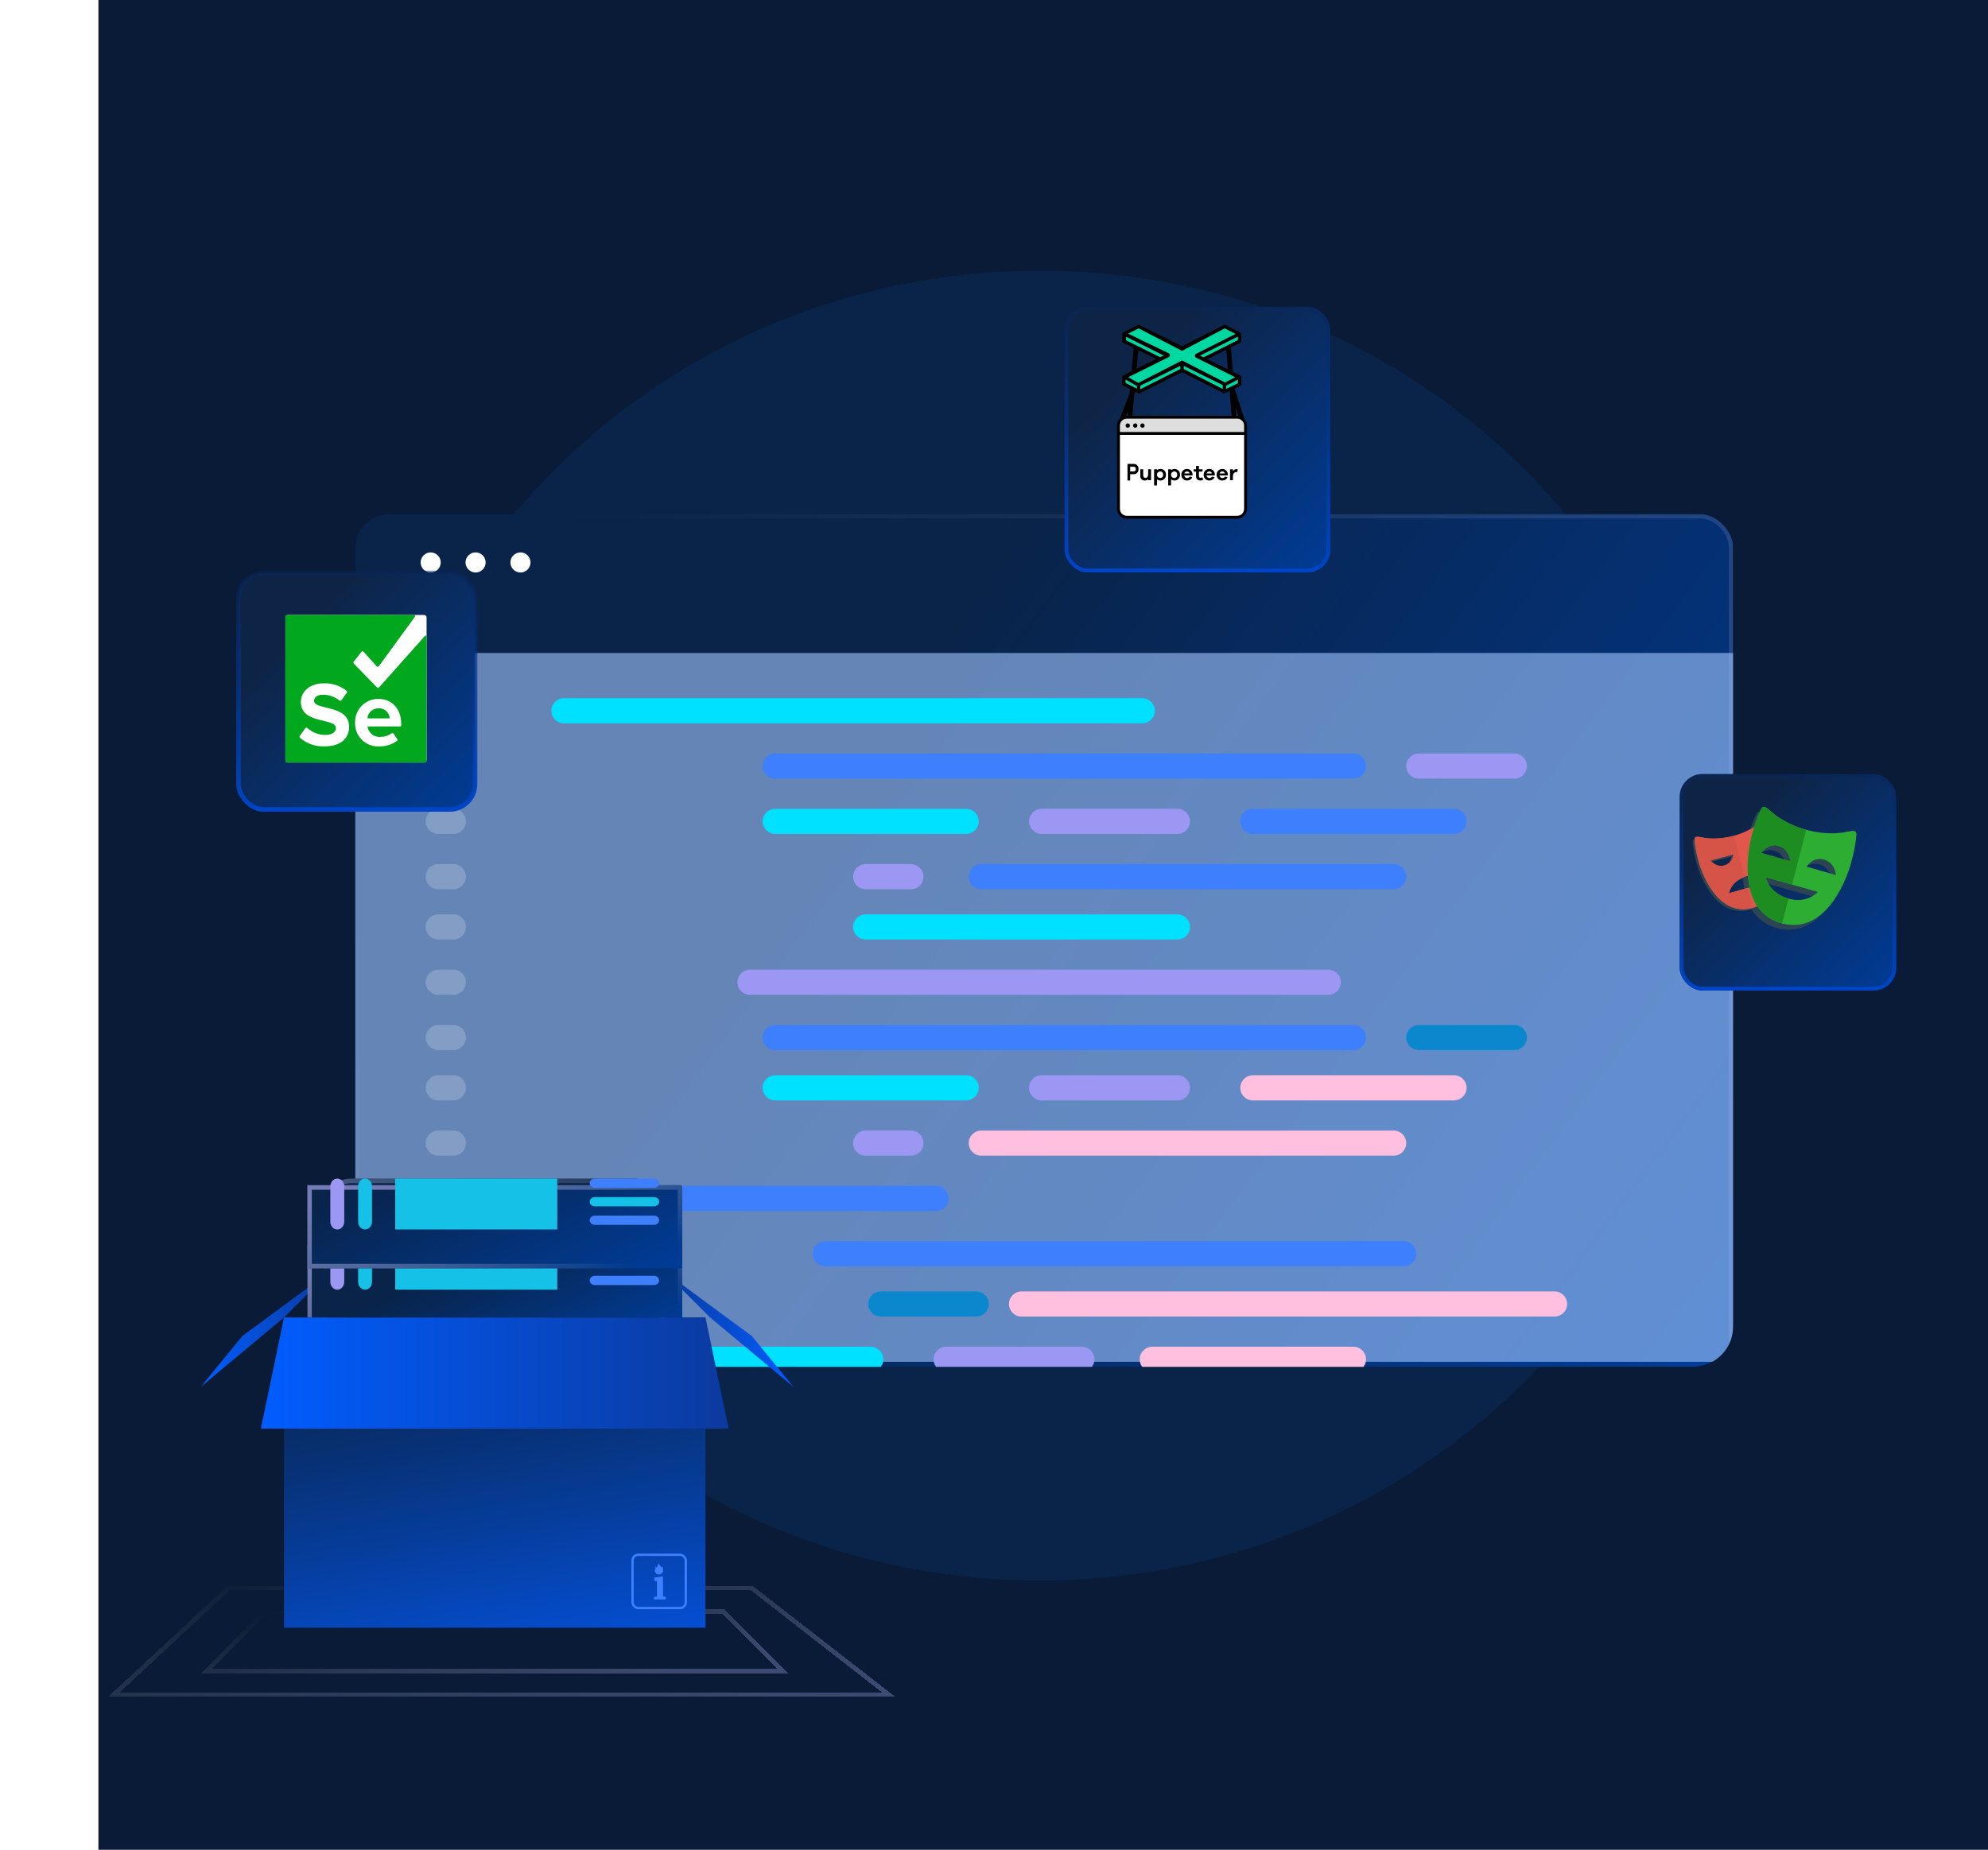 <svg width="404" height="376" viewBox="0 0 404 376" fill="none" xmlns="http://www.w3.org/2000/svg">
<rect x="20" width="384" height="376" fill="#091B36"/>
<ellipse cx="211.288" cy="188.14" rx="137.288" ry="133.14" fill="#092349"/>
<g clip-path="url(#clip0_8254_3485)">
<g filter="url(#filter0_bd_8254_3485)">
<rect x="72.198" y="99" width="280" height="178.832" rx="6.711" fill="url(#paint0_linear_8254_3485)"/>
<rect x="72.617" y="99.419" width="279.161" height="177.993" rx="6.292" stroke="url(#paint1_linear_8254_3485)" stroke-opacity="0.2" stroke-width="0.839"/>
</g>
<g style="mix-blend-mode:overlay">
<rect x="72.198" y="132.723" width="280" height="144.088" fill="#A2C6FF" fill-opacity="0.6"/>
</g>
<path d="M232.124 141.92H114.606C113.195 141.92 112.051 143.064 112.051 144.475C112.051 145.886 113.195 147.029 114.606 147.029H232.124C233.535 147.029 234.679 145.886 234.679 144.475C234.679 143.064 233.535 141.92 232.124 141.92Z" fill="#00E0FF"/>
<path d="M285.263 252.285H167.745C166.334 252.285 165.19 253.429 165.19 254.84C165.19 256.251 166.334 257.394 167.745 257.394H285.263C286.674 257.394 287.818 256.251 287.818 254.84C287.818 253.429 286.674 252.285 285.263 252.285Z" fill="#3D7FFC"/>
<path d="M92.124 141.92H89.059C87.648 141.92 86.504 143.064 86.504 144.475C86.504 145.886 87.648 147.029 89.059 147.029H92.124C93.535 147.029 94.679 145.886 94.679 144.475C94.679 143.064 93.535 141.92 92.124 141.92Z" fill="white" fill-opacity="0.2"/>
<path d="M92.124 252.285H89.058C87.647 252.285 86.504 253.429 86.504 254.84C86.504 256.251 87.647 257.394 89.058 257.394H92.124C93.535 257.394 94.679 256.251 94.679 254.84C94.679 253.429 93.535 252.285 92.124 252.285Z" fill="white" fill-opacity="0.2"/>
<path d="M275.044 153.161H157.526C156.115 153.161 154.971 154.305 154.971 155.716C154.971 157.126 156.115 158.27 157.526 158.27H275.044C276.455 158.27 277.599 157.126 277.599 155.716C277.599 154.305 276.455 153.161 275.044 153.161Z" fill="#3D7FFC"/>
<path d="M315.92 262.504H207.599C206.188 262.504 205.044 263.648 205.044 265.059C205.044 266.47 206.188 267.613 207.599 267.613H315.92C317.331 267.613 318.475 266.47 318.475 265.059C318.475 263.648 317.331 262.504 315.92 262.504Z" fill="#FFC0E0"/>
<path d="M307.745 153.161H288.329C286.918 153.161 285.774 154.305 285.774 155.716C285.774 157.126 286.918 158.27 288.329 158.27H307.745C309.156 158.27 310.3 157.126 310.3 155.716C310.3 154.305 309.156 153.161 307.745 153.161Z" fill="#9D97F4"/>
<path d="M198.401 262.504H178.985C177.574 262.504 176.431 263.648 176.431 265.059C176.431 266.47 177.574 267.613 178.985 267.613H198.401C199.812 267.613 200.956 266.47 200.956 265.059C200.956 263.648 199.812 262.504 198.401 262.504Z" fill="#0B88CD"/>
<path d="M196.358 164.402H157.526C156.115 164.402 154.971 165.545 154.971 166.956C154.971 168.367 156.115 169.511 157.526 169.511H196.358C197.769 169.511 198.913 168.367 198.913 166.956C198.913 165.545 197.769 164.402 196.358 164.402Z" fill="#00E0FF"/>
<path d="M176.942 273.745H138.11C136.699 273.745 135.555 274.889 135.555 276.299C135.555 277.71 136.699 278.854 138.11 278.854H176.942C178.353 278.854 179.497 277.71 179.497 276.299C179.497 274.889 178.353 273.745 176.942 273.745Z" fill="#00E0FF"/>
<path d="M239.278 164.402H211.686C210.276 164.402 209.132 165.545 209.132 166.956C209.132 168.367 210.276 169.511 211.686 169.511H239.278C240.689 169.511 241.832 168.367 241.832 166.956C241.832 165.545 240.689 164.402 239.278 164.402Z" fill="#9D97F4"/>
<path d="M219.862 273.745H192.271C190.86 273.745 189.716 274.889 189.716 276.299C189.716 277.71 190.86 278.854 192.271 278.854H219.862C221.273 278.854 222.416 277.71 222.416 276.299C222.416 274.889 221.273 273.745 219.862 273.745Z" fill="#9D97F4"/>
<path d="M295.482 164.402H254.606C253.195 164.402 252.051 165.545 252.051 166.956C252.051 168.367 253.195 169.511 254.606 169.511H295.482C296.893 169.511 298.037 168.367 298.037 166.956C298.037 165.545 296.893 164.402 295.482 164.402Z" fill="#3D7FFC"/>
<path d="M275.044 273.745H234.168C232.757 273.745 231.613 274.889 231.613 276.299C231.613 277.71 232.757 278.854 234.168 278.854H275.044C276.455 278.854 277.599 277.71 277.599 276.299C277.599 274.889 276.455 273.745 275.044 273.745Z" fill="#FFC0E0"/>
<path d="M283.219 175.643H199.423C198.012 175.643 196.869 176.786 196.869 178.197C196.869 179.608 198.012 180.752 199.423 180.752H283.219C284.63 180.752 285.774 179.608 285.774 178.197C285.774 176.786 284.63 175.643 283.219 175.643Z" fill="#3D7FFC"/>
<path d="M185.117 175.643H175.92C174.509 175.643 173.365 176.786 173.365 178.197C173.365 179.608 174.509 180.752 175.92 180.752H185.117C186.528 180.752 187.672 179.608 187.672 178.197C187.672 176.786 186.528 175.643 185.117 175.643Z" fill="#9D97F4"/>
<path d="M239.278 185.862H175.92C174.509 185.862 173.365 187.005 173.365 188.416C173.365 189.827 174.509 190.971 175.92 190.971H239.278C240.689 190.971 241.833 189.827 241.833 188.416C241.833 187.005 240.689 185.862 239.278 185.862Z" fill="#00E0FF"/>
<path d="M92.124 153.161H89.058C87.647 153.161 86.504 154.305 86.504 155.716C86.504 157.126 87.647 158.27 89.058 158.27H92.124C93.535 158.27 94.679 157.126 94.679 155.716C94.679 154.305 93.535 153.161 92.124 153.161Z" fill="white" fill-opacity="0.2"/>
<path d="M92.124 262.504H89.058C87.647 262.504 86.504 263.648 86.504 265.059C86.504 266.47 87.647 267.613 89.058 267.613H92.124C93.535 267.613 94.679 266.47 94.679 265.059C94.679 263.648 93.535 262.504 92.124 262.504Z" fill="white" fill-opacity="0.2"/>
<path d="M92.124 164.402H89.058C87.647 164.402 86.504 165.545 86.504 166.956C86.504 168.367 87.647 169.511 89.058 169.511H92.124C93.535 169.511 94.679 168.367 94.679 166.956C94.679 165.545 93.535 164.402 92.124 164.402Z" fill="white" fill-opacity="0.2"/>
<path d="M92.124 273.745H89.058C87.647 273.745 86.504 274.889 86.504 276.299C86.504 277.71 87.647 278.854 89.058 278.854H92.124C93.535 278.854 94.679 277.71 94.679 276.299C94.679 274.889 93.535 273.745 92.124 273.745Z" fill="white" fill-opacity="0.2"/>
<path d="M92.124 175.643H89.058C87.647 175.643 86.504 176.786 86.504 178.197C86.504 179.608 87.647 180.752 89.058 180.752H92.124C93.535 180.752 94.679 179.608 94.679 178.197C94.679 176.786 93.535 175.643 92.124 175.643Z" fill="white" fill-opacity="0.2"/>
<path d="M92.124 185.862H89.058C87.647 185.862 86.504 187.005 86.504 188.416C86.504 189.827 87.647 190.971 89.058 190.971H92.124C93.535 190.971 94.679 189.827 94.679 188.416C94.679 187.005 93.535 185.862 92.124 185.862Z" fill="white" fill-opacity="0.2"/>
<path d="M269.934 197.102H152.416C151.005 197.102 149.861 198.246 149.861 199.657C149.861 201.068 151.005 202.212 152.416 202.212H269.934C271.345 202.212 272.489 201.068 272.489 199.657C272.489 198.246 271.345 197.102 269.934 197.102Z" fill="#9D97F4"/>
<path d="M92.124 197.102H89.058C87.647 197.102 86.504 198.246 86.504 199.657C86.504 201.068 87.647 202.212 89.058 202.212H92.124C93.535 202.212 94.679 201.068 94.679 199.657C94.679 198.246 93.535 197.102 92.124 197.102Z" fill="white" fill-opacity="0.2"/>
<path d="M275.044 208.343H157.526C156.115 208.343 154.971 209.487 154.971 210.898C154.971 212.309 156.115 213.453 157.526 213.453H275.044C276.455 213.453 277.599 212.309 277.599 210.898C277.599 209.487 276.455 208.343 275.044 208.343Z" fill="#3D7FFC"/>
<path d="M307.745 208.343H288.329C286.918 208.343 285.774 209.487 285.774 210.898C285.774 212.309 286.918 213.453 288.329 213.453H307.745C309.156 213.453 310.3 212.309 310.3 210.898C310.3 209.487 309.156 208.343 307.745 208.343Z" fill="#0B88CD"/>
<path d="M196.358 218.562H157.526C156.115 218.562 154.971 219.706 154.971 221.117C154.971 222.528 156.115 223.672 157.526 223.672H196.358C197.769 223.672 198.913 222.528 198.913 221.117C198.913 219.706 197.769 218.562 196.358 218.562Z" fill="#00E0FF"/>
<path d="M239.278 218.562H211.686C210.276 218.562 209.132 219.706 209.132 221.117C209.132 222.528 210.276 223.672 211.686 223.672H239.278C240.689 223.672 241.832 222.528 241.832 221.117C241.832 219.706 240.689 218.562 239.278 218.562Z" fill="#9D97F4"/>
<path d="M295.482 218.562H254.606C253.195 218.562 252.051 219.706 252.051 221.117C252.051 222.528 253.195 223.672 254.606 223.672H295.482C296.893 223.672 298.037 222.528 298.037 221.117C298.037 219.706 296.893 218.562 295.482 218.562Z" fill="#FFC0E0"/>
<path d="M283.219 229.803H199.423C198.012 229.803 196.869 230.947 196.869 232.358C196.869 233.769 198.012 234.913 199.423 234.913H283.219C284.63 234.913 285.774 233.769 285.774 232.358C285.774 230.947 284.63 229.803 283.219 229.803Z" fill="#FFC0E0"/>
<path d="M185.117 229.803H175.92C174.509 229.803 173.365 230.947 173.365 232.358C173.365 233.769 174.509 234.913 175.92 234.913H185.117C186.528 234.913 187.672 233.769 187.672 232.358C187.672 230.947 186.528 229.803 185.117 229.803Z" fill="#9D97F4"/>
<path d="M190.226 241.044H126.869C125.458 241.044 124.314 242.188 124.314 243.599C124.314 245.01 125.458 246.153 126.869 246.153H190.226C191.637 246.153 192.781 245.01 192.781 243.599C192.781 242.188 191.637 241.044 190.226 241.044Z" fill="#3D7FFC"/>
<path d="M92.124 208.343H89.058C87.647 208.343 86.504 209.487 86.504 210.898C86.504 212.309 87.647 213.453 89.058 213.453H92.124C93.535 213.453 94.679 212.309 94.679 210.898C94.679 209.487 93.535 208.343 92.124 208.343Z" fill="white" fill-opacity="0.2"/>
<path d="M92.124 218.562H89.058C87.647 218.562 86.504 219.706 86.504 221.117C86.504 222.528 87.647 223.672 89.058 223.672H92.124C93.535 223.672 94.679 222.528 94.679 221.117C94.679 219.706 93.535 218.562 92.124 218.562Z" fill="white" fill-opacity="0.2"/>
<path d="M92.124 229.803H89.058C87.647 229.803 86.504 230.947 86.504 232.358C86.504 233.769 87.647 234.913 89.058 234.913H92.124C93.535 234.913 94.679 233.769 94.679 232.358C94.679 230.947 93.535 229.803 92.124 229.803Z" fill="white" fill-opacity="0.2"/>
<path d="M92.124 241.044H89.058C87.647 241.044 86.504 242.188 86.504 243.599C86.504 245.01 87.647 246.153 89.058 246.153H92.124C93.535 246.153 94.679 245.01 94.679 243.599C94.679 242.188 93.535 241.044 92.124 241.044Z" fill="white" fill-opacity="0.2"/>
<path d="M89.57 114.329C89.57 115.449 88.646 116.373 87.526 116.373C86.406 116.373 85.482 115.449 85.482 114.329C85.482 113.209 86.406 112.285 87.526 112.285C88.646 112.285 89.57 113.209 89.57 114.329Z" fill="white"/>
<path d="M98.691 114.329C98.691 115.449 97.767 116.373 96.647 116.373C95.527 116.373 94.603 115.449 94.603 114.329C94.603 113.209 95.527 112.285 96.647 112.285C97.795 112.285 98.691 113.209 98.691 114.329Z" fill="white"/>
<path d="M107.812 114.329C107.812 115.449 106.888 116.373 105.768 116.373C104.648 116.373 103.724 115.449 103.724 114.329C103.724 113.209 104.648 112.285 105.768 112.285C106.888 112.285 107.812 113.209 107.812 114.329Z" fill="white"/>
</g>
<g filter="url(#filter1_bd_8254_3485)">
<path d="M67.131 258.387H133.955L143.366 267.798H57.719L67.131 258.387Z" fill="url(#paint2_linear_8254_3485)"/>
</g>
<g filter="url(#filter2_bd_8254_3485)">
<path d="M41.912 335.093L54.109 322.857H146.977L159.174 335.093H41.912Z" stroke="url(#paint3_linear_8254_3485)" stroke-opacity="0.3" stroke-width="0.941" shape-rendering="crispEdges"/>
</g>
<g filter="url(#filter3_bd_8254_3485)">
<path d="M23.153 339.799L46.465 318.151H152.762L180.584 339.799H23.153Z" stroke="url(#paint4_linear_8254_3485)" stroke-opacity="0.3" stroke-width="0.941" shape-rendering="crispEdges"/>
</g>
<path d="M67.131 258.387L49.249 271.563L40.778 281.916L57.719 267.798L67.131 258.387Z" fill="url(#paint5_linear_8254_3485)"/>
<path d="M134.896 258.387L152.778 271.563L161.248 281.916L144.307 267.798L134.896 258.387Z" fill="url(#paint6_linear_8254_3485)"/>
<path d="M57.719 330.857H143.366V267.799H57.719V330.857Z" fill="url(#paint7_linear_8254_3485)"/>
<rect x="128.543" y="316.034" width="10.823" height="10.823" rx="1.159" stroke="#3D7FFC" stroke-width="0.471"/>
<path d="M133.168 318.355C133.278 318.563 133.223 318.739 133.146 318.926C133.026 319.233 133.059 319.53 133.278 319.782C133.498 320.046 133.805 320.079 134.124 320.013C134.563 319.914 134.816 319.497 134.75 319.036C134.717 318.816 134.585 318.596 134.706 318.355C134.596 318.41 134.596 318.41 134.464 318.629C134.343 318.486 134.234 318.333 134.102 318.179C133.992 318.058 133.882 317.948 133.948 317.751C133.816 317.817 133.75 317.904 133.706 318.014C133.674 318.124 133.652 318.234 133.63 318.344C133.608 318.453 133.553 318.552 133.443 318.618C133.377 318.497 133.311 318.41 133.168 318.355Z" fill="#3D7FFC"/>
<path d="M132.909 325.121V324.584L133.491 324.508V321.437L132.954 321.263V320.665L134.42 320.468L134.73 320.438V320.642V324.501L135.305 324.584V325.121H132.909Z" fill="#3D7FFC"/>
<path d="M53.014 290.387H148.072L143.366 267.799H57.719L53.014 290.387Z" fill="url(#paint8_linear_8254_3485)"/>
<g clip-path="url(#clip1_8254_3485)">
<path d="M128.715 239.563H71.43C68.016 239.563 65.249 242.331 65.249 245.744V267.265C65.249 270.678 68.016 273.446 71.43 273.446H128.715C132.129 273.446 134.896 270.678 134.896 267.265V245.744C134.896 242.331 132.129 239.563 128.715 239.563Z" fill="#092349"/>
<path d="M71.43 240.034H128.715C131.869 240.034 134.425 242.59 134.425 245.744V267.265C134.425 270.418 131.869 272.975 128.715 272.975H71.43C68.276 272.975 65.72 270.418 65.72 267.265V245.744C65.72 242.59 68.276 240.034 71.43 240.034Z" stroke="url(#paint9_linear_8254_3485)" stroke-opacity="0.5" stroke-width="0.941"/>
<g filter="url(#filter4_i_8254_3485)">
<g filter="url(#filter5_bd_8254_3485)">
<path d="M138.366 256.504H62.721C62.558 256.504 62.425 256.637 62.425 256.8V273.15C62.425 273.313 62.558 273.446 62.721 273.446H138.366C138.529 273.446 138.661 273.313 138.661 273.15V256.8C138.661 256.637 138.529 256.504 138.366 256.504Z" fill="url(#paint10_linear_8254_3485)"/>
<path d="M62.896 272.975V256.975H138.19V272.975H62.896Z" stroke="url(#paint11_linear_8254_3485)" stroke-opacity="0.6" stroke-width="0.941"/>
</g>
<path d="M113.249 260.269H80.308V270.622H113.249V260.269Z" fill="#15C1E6"/>
<path d="M68.543 270.622C69.323 270.622 69.955 269.912 69.955 269.037V261.854C69.955 260.979 69.323 260.269 68.543 260.269C67.763 260.269 67.131 260.979 67.131 261.854V269.037C67.131 269.912 67.763 270.622 68.543 270.622Z" fill="#9D97F4"/>
<path d="M74.191 270.622C74.97 270.622 75.602 269.912 75.602 269.037V261.854C75.602 260.979 74.97 260.269 74.191 260.269C73.411 260.269 72.779 260.979 72.779 261.854V269.037C72.779 269.912 73.411 270.622 74.191 270.622Z" fill="#15C1E6"/>
<path d="M120.905 262.152H132.888C133.478 262.152 133.955 261.731 133.955 261.21C133.955 260.69 133.478 260.269 132.888 260.269H120.905C120.315 260.269 119.838 260.69 119.838 261.21C119.838 261.731 120.315 262.152 120.905 262.152Z" fill="#3D7FFC"/>
<path d="M120.905 265.916H132.888C133.478 265.916 133.955 265.495 133.955 264.975C133.955 264.455 133.478 264.034 132.888 264.034H120.905C120.315 264.034 119.838 264.455 119.838 264.975C119.838 265.495 120.315 265.916 120.905 265.916Z" fill="#15C1E6"/>
<path d="M120.905 269.681H132.888C133.478 269.681 133.955 269.26 133.955 268.74C133.955 268.219 133.478 267.798 132.888 267.798H120.905C120.315 267.798 119.838 268.219 119.838 268.74C119.838 269.26 120.315 269.681 120.905 269.681Z" fill="#3D7FFC"/>
</g>
<g filter="url(#filter6_bd_8254_3485)">
<path d="M138.365 235.798H62.721C62.557 235.798 62.425 235.931 62.425 236.094V252.444C62.425 252.607 62.557 252.74 62.721 252.74H138.365C138.528 252.74 138.661 252.607 138.661 252.444V236.094C138.661 235.931 138.528 235.798 138.365 235.798Z" fill="url(#paint12_linear_8254_3485)"/>
<path d="M62.896 252.269V236.269H138.19V252.269H62.896Z" stroke="url(#paint13_linear_8254_3485)" stroke-opacity="0.6" stroke-width="0.941"/>
</g>
<path d="M113.249 239.563H80.308V249.916H113.249V239.563Z" fill="#15C1E6"/>
<path d="M68.543 249.916C69.323 249.916 69.955 249.206 69.955 248.331V241.148C69.955 240.273 69.323 239.563 68.543 239.563C67.763 239.563 67.131 240.273 67.131 241.148V248.331C67.131 249.206 67.763 249.916 68.543 249.916Z" fill="#9D97F4"/>
<path d="M74.19 249.916C74.97 249.916 75.602 249.206 75.602 248.331V241.148C75.602 240.273 74.97 239.563 74.19 239.563C73.411 239.563 72.779 240.273 72.779 241.148V248.331C72.779 249.206 73.411 249.916 74.19 249.916Z" fill="#15C1E6"/>
<path d="M120.905 241.446H132.888C133.478 241.446 133.955 241.025 133.955 240.504C133.955 239.984 133.478 239.563 132.888 239.563H120.905C120.315 239.563 119.837 239.984 119.837 240.504C119.837 241.025 120.315 241.446 120.905 241.446Z" fill="#3D7FFC"/>
<path d="M120.905 245.21H132.888C133.478 245.21 133.955 244.789 133.955 244.269C133.955 243.749 133.478 243.328 132.888 243.328H120.905C120.315 243.328 119.837 243.749 119.837 244.269C119.837 244.789 120.315 245.21 120.905 245.21Z" fill="#15C1E6"/>
<path d="M120.905 248.975H132.888C133.478 248.975 133.955 248.554 133.955 248.034C133.955 247.514 133.478 247.093 132.888 247.093H120.905C120.315 247.093 119.837 247.514 119.837 248.034C119.837 248.554 120.315 248.975 120.905 248.975Z" fill="#3D7FFC"/>
</g>
<rect x="48.467" y="116.467" width="48.065" height="48.062" rx="5.14" fill="url(#paint14_linear_8254_3485)" stroke="url(#paint15_linear_8254_3485)" stroke-width="0.935"/>
<rect x="58" y="125" width="28.687" height="29.999" rx="0.494" fill="white"/>
<path d="M76.926 143.979C76.375 143.963 75.838 144.154 75.421 144.515C75.004 144.876 74.738 145.381 74.676 145.929C74.674 145.94 74.673 145.951 74.676 145.962C74.678 145.973 74.683 145.983 74.69 145.991C74.697 146 74.705 146.007 74.715 146.011C74.725 146.016 74.736 146.018 74.747 146.018H79.115C79.125 146.018 79.135 146.016 79.144 146.012C79.153 146.007 79.161 146.001 79.168 145.994C79.175 145.986 79.18 145.978 79.183 145.968C79.186 145.958 79.186 145.948 79.185 145.938C79.142 145.38 78.881 144.861 78.458 144.495C78.035 144.128 77.485 143.943 76.926 143.979Z" fill="#01A71C"/>
<path d="M86.288 129.332L77.023 139.735C76.997 139.764 76.965 139.787 76.929 139.802C76.894 139.818 76.855 139.826 76.816 139.826C76.777 139.826 76.739 139.818 76.703 139.802C76.667 139.787 76.635 139.764 76.609 139.735L71.879 134.856C71.839 134.806 71.817 134.744 71.817 134.679C71.817 134.615 71.839 134.553 71.879 134.503L73.441 132.5C73.467 132.464 73.502 132.434 73.542 132.413C73.582 132.393 73.626 132.382 73.671 132.382C73.715 132.382 73.76 132.393 73.799 132.413C73.839 132.434 73.874 132.464 73.9 132.5L76.547 135.429C76.574 135.461 76.607 135.486 76.644 135.504C76.681 135.521 76.722 135.53 76.763 135.53C76.804 135.53 76.845 135.521 76.882 135.504C76.92 135.486 76.953 135.461 76.979 135.429L84.356 125.318C84.376 125.288 84.388 125.253 84.391 125.217C84.394 125.181 84.386 125.144 84.37 125.112C84.354 125.08 84.329 125.052 84.299 125.032C84.268 125.013 84.233 125.002 84.197 125H58.221C58.162 125 58.106 125.023 58.065 125.065C58.023 125.106 58 125.162 58 125.221V154.779C58 154.838 58.023 154.894 58.065 154.935C58.106 154.977 58.162 155 58.221 155H86.456C86.514 155 86.57 154.977 86.612 154.935C86.653 154.894 86.677 154.838 86.677 154.779V129.465C86.694 129.413 86.69 129.357 86.666 129.308C86.642 129.259 86.6 129.222 86.549 129.204C86.497 129.187 86.441 129.19 86.392 129.214C86.343 129.238 86.306 129.281 86.288 129.332ZM65.994 151.709C64.141 151.802 62.324 151.169 60.929 149.944C60.885 149.894 60.861 149.83 60.861 149.763C60.861 149.697 60.885 149.632 60.929 149.582L62.032 148.038C62.051 148.007 62.075 147.979 62.104 147.957C62.133 147.935 62.166 147.919 62.202 147.91C62.237 147.901 62.274 147.899 62.31 147.904C62.346 147.91 62.381 147.922 62.412 147.941C63.419 148.875 64.744 149.392 66.118 149.388C67.565 149.388 68.271 148.718 68.271 148.012C68.271 145.824 61.141 147.324 61.141 142.665C61.141 140.609 62.906 138.897 65.835 138.897C67.516 138.837 69.162 139.389 70.468 140.45C70.517 140.501 70.544 140.569 70.544 140.64C70.544 140.71 70.517 140.778 70.468 140.829L69.382 142.338C69.36 142.368 69.332 142.393 69.299 142.412C69.267 142.431 69.231 142.442 69.193 142.446C69.156 142.451 69.118 142.447 69.083 142.436C69.047 142.425 69.014 142.407 68.985 142.382C68.023 141.617 66.827 141.206 65.597 141.218C64.468 141.218 63.832 141.721 63.832 142.462C63.832 144.429 70.944 143.115 70.944 147.756C70.944 149.997 69.329 151.709 65.985 151.709H65.994ZM81.541 147.412C81.542 147.445 81.537 147.477 81.525 147.508C81.513 147.538 81.495 147.566 81.472 147.589C81.448 147.612 81.421 147.631 81.39 147.643C81.36 147.655 81.327 147.66 81.294 147.659H74.765C74.754 147.66 74.744 147.663 74.735 147.668C74.726 147.673 74.718 147.68 74.711 147.688C74.704 147.696 74.7 147.706 74.697 147.716C74.694 147.726 74.693 147.737 74.694 147.747C74.8 148.357 75.13 148.906 75.62 149.284C76.11 149.663 76.724 149.845 77.341 149.794C78.151 149.777 78.937 149.519 79.6 149.053C79.626 149.031 79.656 149.015 79.689 149.006C79.721 148.997 79.755 148.995 79.788 149C79.822 149.005 79.854 149.017 79.882 149.035C79.91 149.053 79.935 149.078 79.953 149.106L80.747 150.262C80.78 150.313 80.793 150.375 80.783 150.435C80.773 150.495 80.742 150.55 80.694 150.588C79.646 151.353 78.374 151.75 77.076 151.718C76.428 151.754 75.78 151.654 75.172 151.425C74.565 151.196 74.012 150.842 73.55 150.387C73.087 149.932 72.724 149.385 72.485 148.781C72.246 148.178 72.136 147.531 72.162 146.882C72.144 146.249 72.254 145.619 72.487 145.03C72.719 144.441 73.069 143.905 73.514 143.455C73.959 143.004 74.491 142.649 75.078 142.41C75.664 142.171 76.293 142.054 76.927 142.065C79.671 142.065 81.532 144.121 81.532 147.129L81.541 147.412Z" fill="#01A71C"/>
<g filter="url(#filter7_dd_8254_3485)">
<rect x="338" y="154" width="44" height="43.998" rx="4.634" fill="url(#paint16_linear_8254_3485)"/>
<rect x="338.386" y="154.386" width="43.228" height="43.225" rx="4.248" stroke="url(#paint17_linear_8254_3485)" stroke-width="0.772"/>
</g>
<path d="M354.916 178.069C353.68 178.42 352.869 179.034 352.335 179.649C352.846 179.201 353.532 178.79 354.457 178.528C355.402 178.26 356.209 178.262 356.876 178.391V177.87C356.307 177.818 355.655 177.859 354.916 178.069ZM352.278 173.689L347.687 174.898C347.687 174.898 347.77 175.016 347.925 175.173L351.818 174.148C351.818 174.148 351.763 174.859 351.284 175.494C352.19 174.809 352.278 173.689 352.278 173.689ZM356.121 184.473C349.66 186.213 346.241 178.729 345.206 174.844C344.728 173.051 344.52 171.693 344.464 170.817C344.458 170.726 344.461 170.649 344.467 170.579C344.132 170.599 343.972 170.773 344.004 171.277C344.06 172.152 344.269 173.51 344.747 175.304C345.781 179.188 349.2 186.672 355.662 184.932C357.068 184.554 358.125 183.864 358.918 182.983C358.187 183.643 357.272 184.163 356.121 184.473ZM357.336 169.109V169.568H359.87C359.818 169.405 359.766 169.259 359.714 169.109H357.336Z" fill="#2D4552"/>
<path d="M360.529 172.906C361.672 173.232 362.277 174.035 362.596 174.747L363.871 175.11C363.871 175.11 363.697 172.621 361.452 171.981C359.351 171.383 358.058 173.151 357.901 173.38C358.512 172.944 359.405 172.586 360.529 172.906ZM370.675 174.758C368.573 174.157 367.28 175.929 367.125 176.155C367.737 175.719 368.629 175.362 369.753 175.683C370.894 176.009 371.498 176.812 371.819 177.523L373.095 177.888C373.095 177.888 372.918 175.398 370.675 174.758ZM369.409 181.321L358.806 178.349C358.806 178.349 358.92 178.932 359.361 179.688L368.288 182.19C369.023 181.764 369.409 181.321 369.409 181.321ZM362.058 187.718C353.662 185.461 354.677 174.736 356.035 169.653C356.595 167.559 357.17 166.002 357.647 164.958C357.362 164.899 357.127 165.05 356.894 165.525C356.387 166.554 355.74 168.231 355.113 170.578C353.755 175.66 352.74 186.386 361.135 188.643C365.092 189.705 368.175 188.09 370.473 185.553C368.292 187.534 365.507 188.644 362.058 187.718Z" fill="#2D4552"/>
<path d="M357.406 182.033V179.864L351.355 181.573C351.355 181.573 351.802 178.985 354.958 178.094C355.915 177.823 356.732 177.825 357.406 177.955V169.058H360.436C360.106 168.042 359.787 167.261 359.519 166.718C359.076 165.819 358.621 166.415 357.589 167.274C356.862 167.879 355.025 169.169 352.261 169.911C349.497 170.653 347.262 170.456 346.33 170.296C345.008 170.068 344.316 169.779 344.381 170.781C344.437 171.664 344.649 173.033 345.133 174.842C346.179 178.759 349.639 186.305 356.178 184.552C357.886 184.093 359.091 183.187 359.927 182.032H357.406V182.033ZM347.641 174.896L352.288 173.677C352.288 173.677 352.153 175.457 350.411 175.914C348.668 176.371 347.641 174.896 347.641 174.896Z" fill="#E2574C"/>
<path d="M374.747 169.182C373.551 169.393 370.683 169.655 367.139 168.701C363.593 167.748 361.241 166.081 360.309 165.297C358.988 164.186 358.407 163.414 357.835 164.582C357.329 165.612 356.683 167.288 356.057 169.635C354.701 174.716 353.687 185.44 362.07 187.696C370.452 189.951 374.914 180.155 376.27 175.073C376.896 172.727 377.171 170.95 377.246 169.805C377.332 168.507 376.444 168.884 374.747 169.182ZM357.903 173.386C357.903 173.386 359.224 171.324 361.465 171.963C363.707 172.602 363.881 175.091 363.881 175.091L357.903 173.386ZM363.373 182.643C359.431 181.484 358.824 178.329 358.824 178.329L369.411 181.301C369.411 181.3 367.274 183.788 363.373 182.643ZM367.116 176.159C367.116 176.159 368.436 174.097 370.676 174.739C372.916 175.379 373.092 177.867 373.092 177.867L367.116 176.159Z" fill="#2EAD33"/>
<path d="M355.209 180.465L351.302 181.575C351.302 181.575 351.727 179.151 354.605 178.19L352.393 169.865L352.201 169.923C349.458 170.665 347.24 170.468 346.315 170.308C345.003 170.081 344.317 169.792 344.381 170.792C344.437 171.675 344.647 173.043 345.127 174.85C346.166 178.764 349.599 186.304 356.088 184.552L356.28 184.491L355.209 180.465ZM347.617 174.904L352.229 173.686C352.229 173.686 352.094 175.465 350.365 175.922C348.636 176.378 347.617 174.904 347.617 174.904Z" fill="#D65348"/>
<path d="M363.464 182.619L363.288 182.576C359.387 181.421 358.785 178.277 358.785 178.277L364.189 179.804L367.05 168.693L367.015 168.684C363.506 167.734 361.178 166.073 360.256 165.292C358.948 164.186 358.373 163.416 357.807 164.58C357.307 165.606 356.667 167.276 356.048 169.615C354.705 174.678 353.702 185.363 361.999 187.611L362.169 187.65L363.464 182.619ZM357.875 173.353C357.875 173.353 359.182 171.297 361.4 171.934C363.619 172.571 363.791 175.051 363.791 175.051L357.875 173.353Z" fill="#1D8D22"/>
<g filter="url(#filter8_dd_8254_3485)">
<rect x="213" y="59" width="54" height="53.998" rx="4.634" fill="url(#paint18_linear_8254_3485)"/>
<rect x="213.386" y="59.386" width="53.228" height="53.225" rx="4.248" stroke="url(#paint19_linear_8254_3485)" stroke-width="0.772"/>
</g>
<path d="M253.148 88.106H227.225V86.644C227.225 85.662 228.021 84.866 229.004 84.866H251.369C252.351 84.866 253.148 85.662 253.148 86.644V88.106Z" fill="#DFDEDF"/>
<path d="M251.342 105.06H229.031C228.034 105.06 227.225 104.251 227.225 103.254V88.106H253.148V103.254C253.148 104.251 252.339 105.06 251.342 105.06Z" fill="white"/>
<path d="M252.827 87.812V86.501C252.827 85.727 252.199 85.1 251.425 85.1H228.989C228.215 85.1 227.588 85.727 227.588 86.501V87.812H252.827ZM252.827 103.441V88.4H227.588V103.441C227.588 104.215 228.215 104.842 228.989 104.842H251.425C252.199 104.842 252.827 104.215 252.827 103.441ZM229.121 84.512L229.208 83.559L228.837 84.52C228.888 84.516 228.938 84.512 228.989 84.512H229.121ZM251.14 82.905L251.269 84.512H251.425C251.509 84.512 251.59 84.519 251.671 84.529L251.14 82.905ZM252.919 85.192C253.227 85.543 253.415 86 253.415 86.501V103.441C253.415 104.538 252.522 105.43 251.425 105.43H228.989C227.892 105.43 227 104.538 227 103.441V86.501C227 85.97 227.211 85.487 227.552 85.13L229.535 79.99L230.4 70.543L231.375 70.632L230.596 79.144L230.871 79.25L230.498 80.215L230.105 84.512H250.286L249.166 70.609L250.143 70.53L250.804 78.73L252.919 85.192ZM229.183 86.058C229.428 86.058 229.627 86.257 229.627 86.502C229.627 86.747 229.428 86.946 229.183 86.946C228.938 86.946 228.739 86.747 228.739 86.502C228.739 86.257 228.938 86.058 229.183 86.058ZM230.701 86.058C230.946 86.058 231.144 86.257 231.144 86.502C231.144 86.747 230.946 86.946 230.701 86.946C230.455 86.946 230.257 86.747 230.257 86.502C230.257 86.257 230.455 86.058 230.701 86.058ZM232.17 86.058C232.416 86.058 232.614 86.257 232.614 86.502C232.614 86.747 232.416 86.946 232.17 86.946C231.925 86.946 231.726 86.747 231.726 86.502C231.726 86.257 231.925 86.058 232.17 86.058Z" fill="black"/>
<path d="M230.716 95.69C230.792 95.602 230.832 95.486 230.832 95.342C230.832 95.198 230.792 95.087 230.716 94.999C230.635 94.91 230.523 94.869 230.379 94.869H229.672V95.82H230.379C230.523 95.82 230.635 95.778 230.716 95.69ZM230.379 94.298C230.684 94.298 230.924 94.391 231.105 94.581C231.286 94.771 231.374 95.026 231.374 95.342C231.374 95.662 231.286 95.913 231.109 96.103C230.928 96.294 230.688 96.391 230.379 96.391H229.672V97.672H229.126V94.298H230.379ZM233.324 96.367V95.383H233.912V97.605H233.324V97.405C233.146 97.583 232.914 97.672 232.625 97.672C232.357 97.672 232.143 97.583 231.979 97.409C231.814 97.236 231.734 97.013 231.734 96.737V95.383H232.322V96.612C232.322 96.768 232.362 96.897 232.446 96.991C232.526 97.084 232.633 97.133 232.771 97.133C233.141 97.133 233.324 96.879 233.324 96.367ZM236.205 96.977C236.321 96.857 236.379 96.697 236.379 96.496C236.379 96.296 236.321 96.131 236.205 96.011C236.085 95.891 235.938 95.828 235.755 95.828C235.591 95.828 235.444 95.891 235.314 96.015C235.185 96.14 235.123 96.3 235.123 96.496C235.123 96.692 235.185 96.853 235.314 96.973C235.444 97.098 235.591 97.16 235.755 97.16C235.938 97.16 236.085 97.098 236.205 96.977ZM235.858 95.316C236.147 95.316 236.406 95.427 236.624 95.65C236.842 95.877 236.949 96.158 236.949 96.496C236.949 96.835 236.842 97.115 236.624 97.338C236.406 97.561 236.152 97.672 235.858 97.672C235.568 97.672 235.323 97.592 235.123 97.432V98.666H234.535V95.383H235.123V95.561C235.319 95.396 235.564 95.316 235.858 95.316ZM239.064 96.977C239.18 96.857 239.238 96.697 239.238 96.496C239.238 96.296 239.18 96.131 239.064 96.011C238.944 95.891 238.797 95.828 238.615 95.828C238.45 95.828 238.303 95.891 238.174 96.015C238.045 96.14 237.982 96.3 237.982 96.496C237.982 96.692 238.045 96.853 238.174 96.973C238.303 97.098 238.45 97.16 238.615 97.16C238.797 97.16 238.944 97.098 239.064 96.977ZM238.717 95.316C239.006 95.316 239.265 95.427 239.483 95.65C239.701 95.877 239.808 96.158 239.808 96.496C239.808 96.835 239.701 97.115 239.483 97.338C239.265 97.561 239.011 97.672 238.717 97.672C238.428 97.672 238.183 97.592 237.982 97.432V98.666H237.394V95.383H237.982V95.561C238.178 95.396 238.423 95.316 238.717 95.316ZM240.677 96.238H241.75C241.714 96.1 241.647 95.998 241.554 95.931C241.46 95.864 241.349 95.828 241.224 95.828C241.104 95.828 240.988 95.864 240.886 95.935C240.779 96.007 240.708 96.109 240.677 96.238ZM241.224 95.316C241.527 95.316 241.79 95.423 242.008 95.632C242.227 95.846 242.338 96.118 242.351 96.452V96.652H240.659C240.69 96.808 240.757 96.933 240.859 97.026C240.962 97.12 241.077 97.169 241.215 97.169C241.469 97.169 241.652 97.071 241.768 96.875L242.293 96.986C242.2 97.213 242.057 97.383 241.87 97.499C241.683 97.614 241.465 97.672 241.215 97.672C240.895 97.672 240.623 97.561 240.405 97.343C240.187 97.124 240.075 96.839 240.075 96.496C240.075 96.153 240.187 95.868 240.409 95.646C240.628 95.427 240.899 95.316 241.224 95.316ZM243.972 97.124C244.084 97.124 244.208 97.089 244.342 97.017L244.511 97.507C244.306 97.619 244.115 97.672 243.932 97.672C243.66 97.672 243.447 97.597 243.291 97.45C243.135 97.303 243.059 97.084 243.059 96.786V95.864H242.583V95.383H243.059V94.71H243.647V95.383H244.373V95.864H243.647V96.741C243.647 96.995 243.754 97.124 243.972 97.124ZM245.206 96.238H246.279C246.244 96.1 246.177 95.998 246.083 95.931C245.99 95.864 245.878 95.828 245.754 95.828C245.633 95.828 245.518 95.864 245.415 95.935C245.308 96.007 245.237 96.109 245.206 96.238ZM245.754 95.316C246.057 95.316 246.319 95.423 246.538 95.632C246.756 95.846 246.867 96.118 246.881 96.452V96.652H245.188C245.219 96.808 245.286 96.933 245.389 97.026C245.491 97.12 245.607 97.169 245.745 97.169C245.999 97.169 246.181 97.071 246.297 96.875L246.823 96.986C246.729 97.213 246.587 97.383 246.4 97.499C246.212 97.614 245.994 97.672 245.745 97.672C245.424 97.672 245.152 97.561 244.934 97.343C244.716 97.124 244.604 96.839 244.604 96.496C244.604 96.153 244.716 95.868 244.939 95.646C245.157 95.427 245.429 95.316 245.754 95.316ZM247.847 96.238H248.92C248.885 96.1 248.818 95.998 248.724 95.931C248.631 95.864 248.519 95.828 248.395 95.828C248.274 95.828 248.159 95.864 248.056 95.935C247.949 96.007 247.878 96.109 247.847 96.238ZM248.395 95.316C248.697 95.316 248.96 95.423 249.179 95.632C249.397 95.846 249.508 96.118 249.521 96.452V96.652H247.829C247.86 96.808 247.927 96.933 248.029 97.026C248.132 97.12 248.248 97.169 248.386 97.169C248.64 97.169 248.822 97.071 248.938 96.875L249.464 96.986C249.37 97.213 249.228 97.383 249.04 97.499C248.853 97.614 248.635 97.672 248.386 97.672C248.065 97.672 247.793 97.561 247.575 97.343C247.357 97.124 247.245 96.839 247.245 96.496C247.245 96.153 247.357 95.868 247.58 95.646C247.798 95.427 248.07 95.316 248.395 95.316ZM251.352 95.352C251.419 95.352 251.472 95.356 251.508 95.369L251.477 95.935H251.348C250.817 95.935 250.555 96.251 250.555 96.888V97.605H249.967V95.383H250.555V95.788C250.755 95.499 251.022 95.352 251.352 95.352Z" fill="black"/>
<path d="M248.781 79.686L251.953 78.154V76.623L244.625 73.123L251.953 69.35V67.873L248.891 66.451L240.213 70.771L231.39 66.451L228.547 67.982V69.295L235.437 73.068L228.547 76.568V78.154L231.5 79.686L240.25 75.201L248.781 79.686Z" fill="#00D8A2"/>
<path d="M249.179 79.061V78.402L251.566 77.164V77.905L249.179 79.061ZM228.739 77.147L231.046 78.472V78.999L228.739 77.832V77.147ZM240.556 74.362L248.493 78.283V79.072L240.556 75.006V74.362ZM231.731 78.398L239.87 74.363V75.006L231.731 79.123V78.398ZM237.494 71.804L229.258 67.828L231.391 66.744L240.213 71.317L248.887 66.746L251.096 67.877L243.064 71.919C242.743 72.08 242.744 72.539 243.065 72.7L251.014 76.678L248.954 77.746L240.213 73.267L231.318 77.837L229.287 76.671L237.499 72.589C237.824 72.427 237.822 71.962 237.494 71.804ZM228.841 69.175V68.451L236.523 72.284L235.746 72.594L228.841 69.175ZM244.592 72.636C244.582 72.63 243.856 72.288 243.856 72.288L251.566 68.408V69.135L244.592 72.636ZM245.364 73.016L252.14 69.614C252.209 69.579 252.252 69.509 252.252 69.433V67.823C252.252 67.746 252.21 67.677 252.142 67.642L248.981 66.023C248.923 65.993 248.855 65.993 248.797 66.022L240.304 70.332C240.247 70.361 240.179 70.361 240.122 70.332L231.48 66.021C231.423 65.993 231.355 65.993 231.297 66.022L228.164 67.615C228.095 67.649 228.053 67.719 228.053 67.796V69.432C228.053 69.509 228.096 69.579 228.166 69.614L234.971 72.976L228.197 76.339C228.129 76.373 228.086 76.441 228.085 76.517L228.055 78.126C228.053 78.204 228.097 78.276 228.166 78.311L231.42 79.957C231.478 79.986 231.546 79.986 231.603 79.957L240.122 75.68C240.179 75.651 240.247 75.651 240.305 75.68L248.717 79.958C248.774 79.986 248.84 79.987 248.898 79.959L252.138 78.391C252.208 78.357 252.252 78.286 252.252 78.208V76.527C252.252 76.45 252.208 76.379 252.139 76.345L245.364 73.016Z" fill="black"/>
<defs>
<filter id="filter0_bd_8254_3485" x="33.642" y="60.444" width="357.111" height="255.943" filterUnits="userSpaceOnUse" color-interpolation-filters="sRGB">
<feFlood flood-opacity="0" result="BackgroundImageFix"/>
<feGaussianBlur in="BackgroundImageFix" stdDeviation="19.278"/>
<feComposite in2="SourceAlpha" operator="in" result="effect1_backgroundBlur_8254_3485"/>
<feColorMatrix in="SourceAlpha" type="matrix" values="0 0 0 0 0 0 0 0 0 0 0 0 0 0 0 0 0 0 127 0" result="hardAlpha"/>
<feMorphology radius="1.384" operator="erode" in="SourceAlpha" result="effect2_dropShadow_8254_3485"/>
<feOffset dy="5.537"/>
<feGaussianBlur stdDeviation="13.719"/>
<feComposite in2="hardAlpha" operator="out"/>
<feColorMatrix type="matrix" values="0 0 0 0 0 0 0 0 0 0 0 0 0 0 0 0 0 0 0.2 0"/>
<feBlend mode="normal" in2="effect1_backgroundBlur_8254_3485" result="effect2_dropShadow_8254_3485"/>
<feBlend mode="normal" in="SourceGraphic" in2="effect2_dropShadow_8254_3485" result="shape"/>
</filter>
<filter id="filter1_bd_8254_3485" x="25.341" y="226.009" width="150.403" height="74.167" filterUnits="userSpaceOnUse" color-interpolation-filters="sRGB">
<feFlood flood-opacity="0" result="BackgroundImageFix"/>
<feGaussianBlur in="BackgroundImageFix" stdDeviation="16.189"/>
<feComposite in2="SourceAlpha" operator="in" result="effect1_backgroundBlur_8254_3485"/>
<feColorMatrix in="SourceAlpha" type="matrix" values="0 0 0 0 0 0 0 0 0 0 0 0 0 0 0 0 0 0 127 0" result="hardAlpha"/>
<feMorphology radius="1.162" operator="erode" in="SourceAlpha" result="effect2_dropShadow_8254_3485"/>
<feOffset dy="4.65"/>
<feGaussianBlur stdDeviation="11.521"/>
<feComposite in2="hardAlpha" operator="out"/>
<feColorMatrix type="matrix" values="0 0 0 0 0 0 0 0 0 0 0 0 0 0 0 0 0 0 0.2 0"/>
<feBlend mode="normal" in2="effect1_backgroundBlur_8254_3485" result="effect2_dropShadow_8254_3485"/>
<feBlend mode="normal" in="SourceGraphic" in2="effect2_dropShadow_8254_3485" result="shape"/>
</filter>
<filter id="filter2_bd_8254_3485" x="8.4" y="290.009" width="184.285" height="77.932" filterUnits="userSpaceOnUse" color-interpolation-filters="sRGB">
<feFlood flood-opacity="0" result="BackgroundImageFix"/>
<feGaussianBlur in="BackgroundImageFix" stdDeviation="16.189"/>
<feComposite in2="SourceAlpha" operator="in" result="effect1_backgroundBlur_8254_3485"/>
<feColorMatrix in="SourceAlpha" type="matrix" values="0 0 0 0 0 0 0 0 0 0 0 0 0 0 0 0 0 0 127 0" result="hardAlpha"/>
<feMorphology radius="1.162" operator="erode" in="SourceAlpha" result="effect2_dropShadow_8254_3485"/>
<feOffset dy="4.65"/>
<feGaussianBlur stdDeviation="11.521"/>
<feComposite in2="hardAlpha" operator="out"/>
<feColorMatrix type="matrix" values="0 0 0 0 0 0 0 0 0 0 0 0 0 0 0 0 0 0 0.2 0"/>
<feBlend mode="normal" in2="effect1_backgroundBlur_8254_3485" result="effect2_dropShadow_8254_3485"/>
<feBlend mode="normal" in="SourceGraphic" in2="effect2_dropShadow_8254_3485" result="shape"/>
</filter>
<filter id="filter3_bd_8254_3485" x="-10.423" y="285.303" width="224.756" height="87.344" filterUnits="userSpaceOnUse" color-interpolation-filters="sRGB">
<feFlood flood-opacity="0" result="BackgroundImageFix"/>
<feGaussianBlur in="BackgroundImageFix" stdDeviation="16.189"/>
<feComposite in2="SourceAlpha" operator="in" result="effect1_backgroundBlur_8254_3485"/>
<feColorMatrix in="SourceAlpha" type="matrix" values="0 0 0 0 0 0 0 0 0 0 0 0 0 0 0 0 0 0 127 0" result="hardAlpha"/>
<feMorphology radius="1.162" operator="erode" in="SourceAlpha" result="effect2_dropShadow_8254_3485"/>
<feOffset dy="4.65"/>
<feGaussianBlur stdDeviation="11.521"/>
<feComposite in2="hardAlpha" operator="out"/>
<feColorMatrix type="matrix" values="0 0 0 0 0 0 0 0 0 0 0 0 0 0 0 0 0 0 0.2 0"/>
<feBlend mode="normal" in2="effect1_backgroundBlur_8254_3485" result="effect2_dropShadow_8254_3485"/>
<feBlend mode="normal" in="SourceGraphic" in2="effect2_dropShadow_8254_3485" result="shape"/>
</filter>
<filter id="filter4_i_8254_3485" x="62.425" y="252.74" width="76.235" height="20.706" filterUnits="userSpaceOnUse" color-interpolation-filters="sRGB">
<feFlood flood-opacity="0" result="BackgroundImageFix"/>
<feBlend mode="normal" in="SourceGraphic" in2="BackgroundImageFix" result="shape"/>
<feColorMatrix in="SourceAlpha" type="matrix" values="0 0 0 0 0 0 0 0 0 0 0 0 0 0 0 0 0 0 127 0" result="hardAlpha"/>
<feOffset dy="-8.471"/>
<feGaussianBlur stdDeviation="1.882"/>
<feComposite in2="hardAlpha" operator="arithmetic" k2="-1" k3="1"/>
<feColorMatrix type="matrix" values="0 0 0 0 0.039 0 0 0 0 0.137 0 0 0 0 0.298 0 0 0 0.4 0"/>
<feBlend mode="normal" in2="shape" result="effect1_innerShadow_8254_3485"/>
</filter>
<filter id="filter5_bd_8254_3485" x="26.916" y="220.994" width="147.255" height="87.961" filterUnits="userSpaceOnUse" color-interpolation-filters="sRGB">
<feFlood flood-opacity="0" result="BackgroundImageFix"/>
<feGaussianBlur in="BackgroundImageFix" stdDeviation="17.755"/>
<feComposite in2="SourceAlpha" operator="in" result="effect1_backgroundBlur_8254_3485"/>
<feColorMatrix in="SourceAlpha" type="matrix" values="0 0 0 0 0 0 0 0 0 0 0 0 0 0 0 0 0 0 127 0" result="hardAlpha"/>
<feMorphology radius="1.275" operator="erode" in="SourceAlpha" result="effect2_dropShadow_8254_3485"/>
<feOffset dy="5.099"/>
<feGaussianBlur stdDeviation="12.636"/>
<feComposite in2="hardAlpha" operator="out"/>
<feColorMatrix type="matrix" values="0 0 0 0 0 0 0 0 0 0 0 0 0 0 0 0 0 0 0.2 0"/>
<feBlend mode="normal" in2="effect1_backgroundBlur_8254_3485" result="effect2_dropShadow_8254_3485"/>
<feBlend mode="normal" in="SourceGraphic" in2="effect2_dropShadow_8254_3485" result="shape"/>
</filter>
<filter id="filter6_bd_8254_3485" x="26.916" y="200.289" width="147.255" height="87.961" filterUnits="userSpaceOnUse" color-interpolation-filters="sRGB">
<feFlood flood-opacity="0" result="BackgroundImageFix"/>
<feGaussianBlur in="BackgroundImageFix" stdDeviation="17.755"/>
<feComposite in2="SourceAlpha" operator="in" result="effect1_backgroundBlur_8254_3485"/>
<feColorMatrix in="SourceAlpha" type="matrix" values="0 0 0 0 0 0 0 0 0 0 0 0 0 0 0 0 0 0 127 0" result="hardAlpha"/>
<feMorphology radius="1.275" operator="erode" in="SourceAlpha" result="effect2_dropShadow_8254_3485"/>
<feOffset dy="5.099"/>
<feGaussianBlur stdDeviation="12.636"/>
<feComposite in2="hardAlpha" operator="out"/>
<feColorMatrix type="matrix" values="0 0 0 0 0 0 0 0 0 0 0 0 0 0 0 0 0 0 0.2 0"/>
<feBlend mode="normal" in2="effect1_backgroundBlur_8254_3485" result="effect2_dropShadow_8254_3485"/>
<feBlend mode="normal" in="SourceGraphic" in2="effect2_dropShadow_8254_3485" result="shape"/>
</filter>
<filter id="filter7_dd_8254_3485" x="333.321" y="149.321" width="58.705" height="58.703" filterUnits="userSpaceOnUse" color-interpolation-filters="sRGB">
<feFlood flood-opacity="0" result="BackgroundImageFix"/>
<feColorMatrix in="SourceAlpha" type="matrix" values="0 0 0 0 0 0 0 0 0 0 0 0 0 0 0 0 0 0 127 0" result="hardAlpha"/>
<feOffset dx="3.342" dy="3.342"/>
<feGaussianBlur stdDeviation="3.342"/>
<feColorMatrix type="matrix" values="0 0 0 0 0 0 0 0 0 0.297 0 0 0 0 0.859 0 0 0 0.08 0"/>
<feBlend mode="normal" in2="BackgroundImageFix" result="effect1_dropShadow_8254_3485"/>
<feColorMatrix in="SourceAlpha" type="matrix" values="0 0 0 0 0 0 0 0 0 0 0 0 0 0 0 0 0 0 127 0" result="hardAlpha"/>
<feOffset/>
<feGaussianBlur stdDeviation="2.339"/>
<feComposite in2="hardAlpha" operator="out"/>
<feColorMatrix type="matrix" values="0 0 0 0 0.035 0 0 0 0 0.105 0 0 0 0 0.212 0 0 0 0.07 0"/>
<feBlend mode="normal" in2="effect1_dropShadow_8254_3485" result="effect2_dropShadow_8254_3485"/>
<feBlend mode="normal" in="SourceGraphic" in2="effect2_dropShadow_8254_3485" result="shape"/>
</filter>
<filter id="filter8_dd_8254_3485" x="208.321" y="54.321" width="68.705" height="68.702" filterUnits="userSpaceOnUse" color-interpolation-filters="sRGB">
<feFlood flood-opacity="0" result="BackgroundImageFix"/>
<feColorMatrix in="SourceAlpha" type="matrix" values="0 0 0 0 0 0 0 0 0 0 0 0 0 0 0 0 0 0 127 0" result="hardAlpha"/>
<feOffset dx="3.342" dy="3.342"/>
<feGaussianBlur stdDeviation="3.342"/>
<feColorMatrix type="matrix" values="0 0 0 0 0 0 0 0 0 0.297 0 0 0 0 0.859 0 0 0 0.08 0"/>
<feBlend mode="normal" in2="BackgroundImageFix" result="effect1_dropShadow_8254_3485"/>
<feColorMatrix in="SourceAlpha" type="matrix" values="0 0 0 0 0 0 0 0 0 0 0 0 0 0 0 0 0 0 127 0" result="hardAlpha"/>
<feOffset/>
<feGaussianBlur stdDeviation="2.339"/>
<feComposite in2="hardAlpha" operator="out"/>
<feColorMatrix type="matrix" values="0 0 0 0 0.035 0 0 0 0 0.105 0 0 0 0 0.212 0 0 0 0.07 0"/>
<feBlend mode="normal" in2="effect1_dropShadow_8254_3485" result="effect2_dropShadow_8254_3485"/>
<feBlend mode="normal" in="SourceGraphic" in2="effect2_dropShadow_8254_3485" result="shape"/>
</filter>
<linearGradient id="paint0_linear_8254_3485" x1="112.717" y1="91.313" x2="351.165" y2="268.634" gradientUnits="userSpaceOnUse">
<stop offset="0.28" stop-color="#092349"/>
<stop offset="1" stop-color="#003C97"/>
</linearGradient>
<linearGradient id="paint1_linear_8254_3485" x1="110.26" y1="102.577" x2="314.293" y2="273.465" gradientUnits="userSpaceOnUse">
<stop stop-color="white" stop-opacity="0"/>
<stop offset="1" stop-color="#BBB7FF"/>
</linearGradient>
<linearGradient id="paint2_linear_8254_3485" x1="108.995" y1="269.774" x2="108.944" y2="258.929" gradientUnits="userSpaceOnUse">
<stop offset="0.28" stop-color="#092349"/>
<stop offset="1" stop-color="#003C97"/>
</linearGradient>
<linearGradient id="paint3_linear_8254_3485" x1="57.027" y1="322.65" x2="63.064" y2="351.946" gradientUnits="userSpaceOnUse">
<stop stop-color="white" stop-opacity="0"/>
<stop offset="1" stop-color="#BBB7FF"/>
</linearGradient>
<linearGradient id="paint4_linear_8254_3485" x1="26.189" y1="318.133" x2="36.569" y2="368.341" gradientUnits="userSpaceOnUse">
<stop stop-color="white" stop-opacity="0"/>
<stop offset="1" stop-color="#BBB7FF"/>
</linearGradient>
<linearGradient id="paint5_linear_8254_3485" x1="40.778" y1="270.151" x2="67.131" y2="270.151" gradientUnits="userSpaceOnUse">
<stop stop-color="#015DFF"/>
<stop offset="1" stop-color="#0B3A9F"/>
</linearGradient>
<linearGradient id="paint6_linear_8254_3485" x1="161.248" y1="270.151" x2="134.896" y2="270.151" gradientUnits="userSpaceOnUse">
<stop stop-color="#015DFF"/>
<stop offset="1" stop-color="#0B3A9F"/>
</linearGradient>
<linearGradient id="paint7_linear_8254_3485" x1="101.013" y1="234.857" x2="121.178" y2="351.367" gradientUnits="userSpaceOnUse">
<stop offset="0.28" stop-color="#092349"/>
<stop offset="1" stop-color="#0359F4"/>
</linearGradient>
<linearGradient id="paint8_linear_8254_3485" x1="53.014" y1="279.093" x2="148.072" y2="279.093" gradientUnits="userSpaceOnUse">
<stop stop-color="#015DFF"/>
<stop offset="1" stop-color="#0B3A9F"/>
</linearGradient>
<linearGradient id="paint9_linear_8254_3485" x1="124.558" y1="228.74" x2="114.034" y2="270.813" gradientUnits="userSpaceOnUse">
<stop stop-color="white" stop-opacity="0"/>
<stop offset="1" stop-color="#BBB7FF"/>
</linearGradient>
<linearGradient id="paint10_linear_8254_3485" x1="73.458" y1="255.776" x2="91.565" y2="294.478" gradientUnits="userSpaceOnUse">
<stop offset="0.28" stop-color="#092349"/>
<stop offset="1" stop-color="#003C97"/>
</linearGradient>
<linearGradient id="paint11_linear_8254_3485" x1="72.789" y1="256.843" x2="86.7" y2="290.33" gradientUnits="userSpaceOnUse">
<stop stop-color="#BBB7FF"/>
<stop offset="1" stop-color="white" stop-opacity="0"/>
</linearGradient>
<linearGradient id="paint12_linear_8254_3485" x1="73.458" y1="235.07" x2="91.565" y2="273.772" gradientUnits="userSpaceOnUse">
<stop stop-color="#092349"/>
<stop offset="1" stop-color="#003C97"/>
</linearGradient>
<linearGradient id="paint13_linear_8254_3485" x1="72.789" y1="236.137" x2="86.7" y2="269.624" gradientUnits="userSpaceOnUse">
<stop stop-color="#BBB7FF"/>
<stop offset="1" stop-color="white" stop-opacity="0"/>
</linearGradient>
<linearGradient id="paint14_linear_8254_3485" x1="53.165" y1="119.722" x2="97.091" y2="164.744" gradientUnits="userSpaceOnUse">
<stop offset="0.173" stop-color="#0E2446"/>
<stop offset="1" stop-color="#003C97"/>
</linearGradient>
<linearGradient id="paint15_linear_8254_3485" x1="72.5" y1="116" x2="72.5" y2="164.997" gradientUnits="userSpaceOnUse">
<stop stop-color="#08265A" stop-opacity="0.5"/>
<stop offset="1" stop-color="#0045C9"/>
</linearGradient>
<linearGradient id="paint16_linear_8254_3485" x1="342.638" y1="157.342" x2="382.083" y2="197.77" gradientUnits="userSpaceOnUse">
<stop offset="0.173" stop-color="#0E2446"/>
<stop offset="1" stop-color="#003C97"/>
</linearGradient>
<linearGradient id="paint17_linear_8254_3485" x1="360" y1="154" x2="360" y2="197.998" gradientUnits="userSpaceOnUse">
<stop stop-color="#08265A" stop-opacity="0.5"/>
<stop offset="1" stop-color="#0045C9"/>
</linearGradient>
<linearGradient id="paint18_linear_8254_3485" x1="218.692" y1="63.101" x2="267.101" y2="112.719" gradientUnits="userSpaceOnUse">
<stop offset="0.173" stop-color="#0E2446"/>
<stop offset="1" stop-color="#003C97"/>
</linearGradient>
<linearGradient id="paint19_linear_8254_3485" x1="240" y1="59" x2="240" y2="112.997" gradientUnits="userSpaceOnUse">
<stop stop-color="#08265A" stop-opacity="0.5"/>
<stop offset="1" stop-color="#0045C9"/>
</linearGradient>
<clipPath id="clip0_8254_3485">
<rect x="72.198" y="99" width="280" height="178.832" rx="8.175" fill="white"/>
</clipPath>
<clipPath id="clip1_8254_3485">
<rect width="76.235" height="32" fill="white" transform="translate(62.425 235.798)"/>
</clipPath>
</defs>
</svg>
